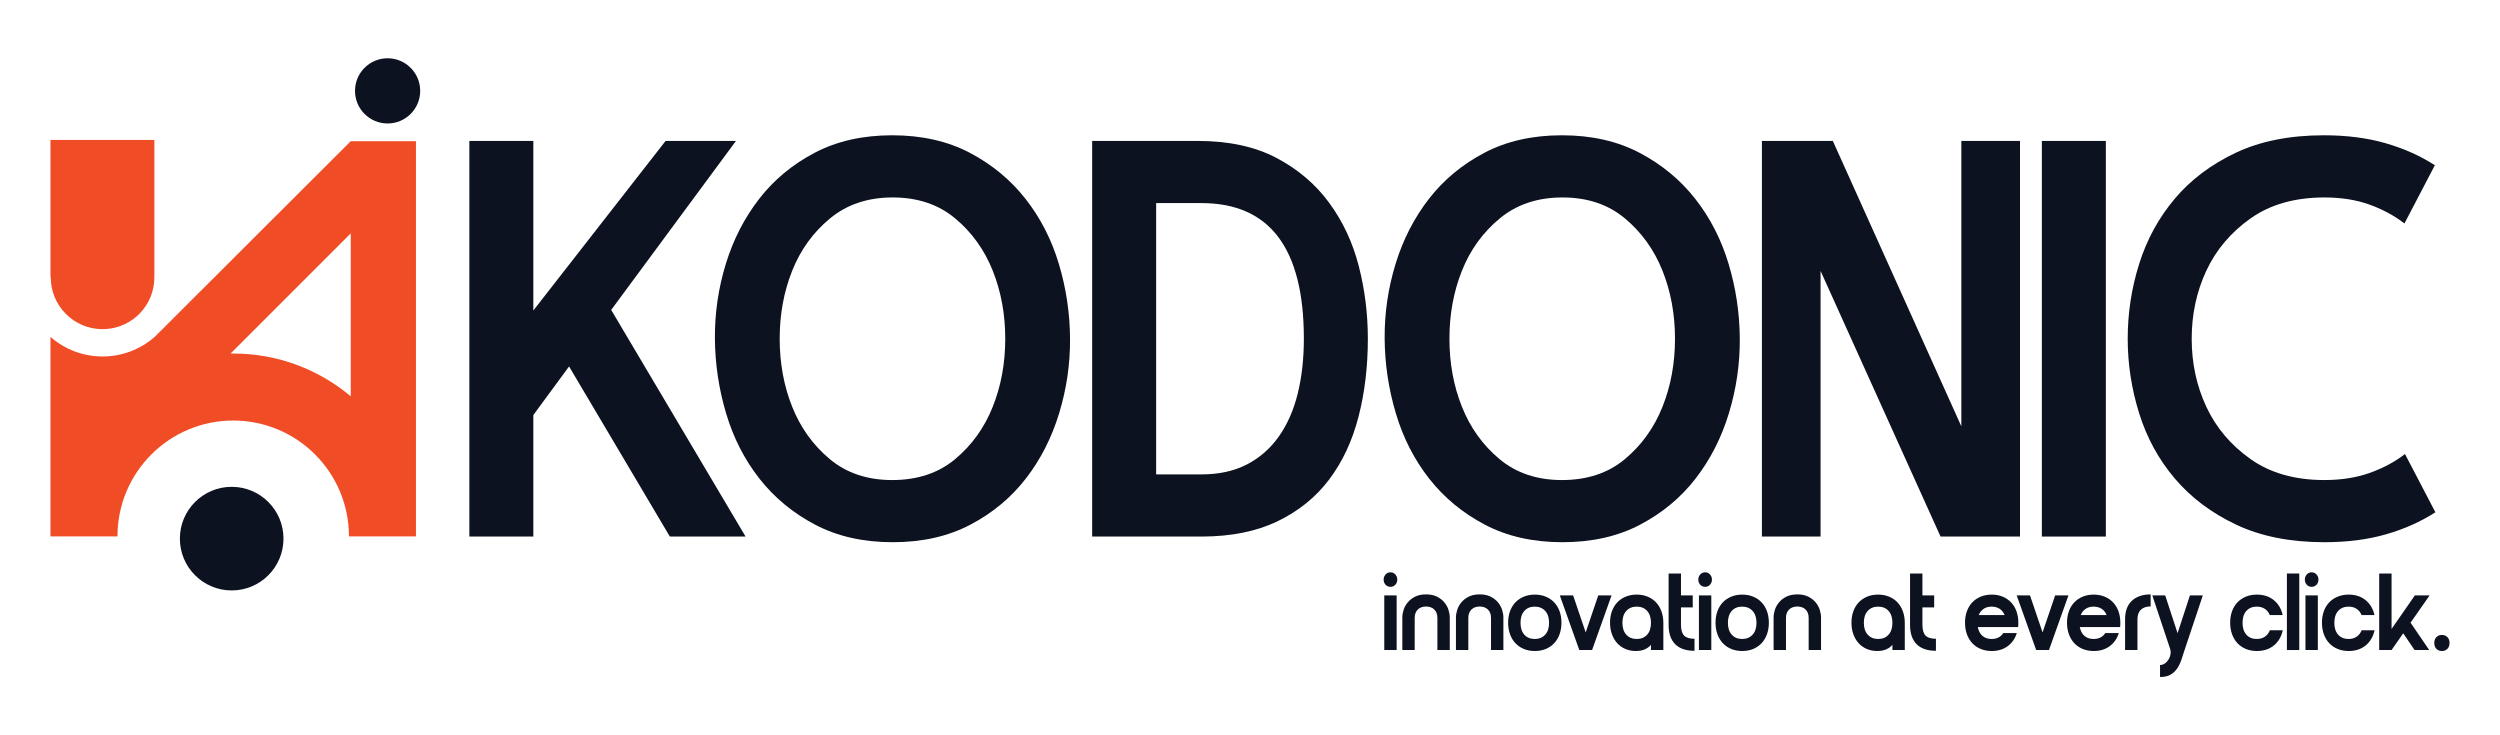 <?xml version="1.0" encoding="UTF-8"?><svg id="d" xmlns="http://www.w3.org/2000/svg" viewBox="0 0 1740.8 512"><path d="M1695.032,447.678c0-1.675.49-3.018,1.471-4.035.981-1.014,2.262-1.522,3.842-1.522s2.861.507,3.842,1.522c.981,1.017,1.471,2.36,1.471,4.035,0,1.725-.49,3.096-1.471,4.11-.981,1.014-2.262,1.522-3.842,1.522s-2.861-.507-3.842-1.522c-.981-1.014-1.471-2.385-1.471-4.11Z" style="fill:#0d1220;"/><path d="M326.815,98.136h44.556v118.062l92.085-118.062h49.013l-86.887,117.668,93.571,157.812h-52.727l-70.177-118.456-24.878,33.843v84.612h-44.556V98.136Z" style="fill:#0d1220;"/><path d="M621.632,377.552c-20.55,0-38.557-4.066-54.024-12.201-15.473-8.129-28.406-18.823-38.803-32.074-10.396-13.245-18.135-28.396-23.208-45.453-5.075-17.052-7.674-34.434-7.797-52.144-.126-17.71,2.415-35.026,7.613-51.947,5.198-16.924,12.933-32.007,23.206-45.258,10.271-13.245,23.143-23.937,38.616-32.074,15.469-8.129,33.477-12.199,54.026-12.199s38.551,4.071,54.024,12.199c15.469,8.137,28.406,18.829,38.803,32.074,10.396,13.251,18.131,28.335,23.206,45.258,5.072,16.922,7.672,34.237,7.797,51.947.124,17.71-2.413,35.093-7.611,52.144-5.198,17.058-12.937,32.208-23.208,45.453-10.273,13.251-23.147,23.946-38.616,32.074-15.471,8.135-33.481,12.201-54.024,12.201ZM621.632,137.49c-17.33,0-31.875,4.857-43.628,14.562-11.761,9.709-20.55,21.841-26.364,36.403-5.819,14.559-8.726,30.37-8.726,47.422s2.907,32.86,8.726,47.422c5.814,14.562,14.54,26.7,26.178,36.403,11.633,9.709,26.113,14.562,43.443,14.562,17.573,0,32.177-4.852,43.814-14.562,11.631-9.703,20.357-21.841,26.178-36.403,5.812-14.562,8.724-30.364,8.724-47.422s-2.912-32.862-8.724-47.422c-5.821-14.562-14.547-26.694-26.178-36.403-11.637-9.705-26.119-14.562-43.443-14.562Z" style="fill:#0d1220;"/><path d="M760.497,98.136h73.52c21.535,0,39.788,3.934,54.766,11.805,14.974,7.871,27.228,18.301,36.761,31.286,9.525,12.987,16.395,27.685,20.607,44.078,4.207,16.4,6.313,33.254,6.313,50.57,0,19.418-2.171,37.522-6.498,54.309-4.335,16.792-11.141,31.353-20.422,43.682-9.284,12.335-21.294,22.038-36.017,29.123-14.731,7.083-32.368,10.625-52.911,10.625h-76.119V98.136ZM836.616,330.325c12.124,0,22.648-2.293,31.561-6.886,8.91-4.588,16.337-11.082,22.277-19.481,5.942-8.395,10.334-18.362,13.182-29.909,2.842-11.543,4.27-24.264,4.27-38.174,0-62.968-23.763-94.451-71.29-94.451h-31.563v188.901h31.563Z" style="fill:#0d1220;"/><path d="M1087.989,377.552c-20.55,0-38.557-4.066-54.024-12.201-15.473-8.129-28.406-18.823-38.803-32.074-10.396-13.245-18.135-28.396-23.208-45.453-5.075-17.052-7.674-34.434-7.797-52.144-.126-17.71,2.415-35.026,7.613-51.947,5.198-16.924,12.933-32.007,23.206-45.258,10.271-13.245,23.143-23.937,38.616-32.074,15.469-8.129,33.477-12.199,54.026-12.199s38.551,4.071,54.024,12.199c15.469,8.137,28.406,18.829,38.803,32.074,10.396,13.251,18.131,28.335,23.206,45.258,5.072,16.922,7.672,34.237,7.797,51.947.124,17.71-2.413,35.093-7.611,52.144-5.198,17.058-12.937,32.208-23.208,45.453-10.273,13.251-23.147,23.946-38.616,32.074-15.471,8.135-33.481,12.201-54.024,12.201ZM1087.989,137.49c-17.33,0-31.875,4.857-43.628,14.562-11.761,9.709-20.55,21.841-26.364,36.403-5.819,14.559-8.726,30.37-8.726,47.422s2.907,32.86,8.726,47.422c5.814,14.562,14.54,26.7,26.178,36.403,11.633,9.709,26.113,14.562,43.443,14.562,17.573,0,32.177-4.852,43.814-14.562,11.631-9.703,20.357-21.841,26.178-36.403,5.812-14.562,8.724-30.364,8.724-47.422s-2.912-32.862-8.724-47.422c-5.821-14.562-14.547-26.694-26.178-36.403-11.637-9.705-26.119-14.562-43.443-14.562Z" style="fill:#0d1220;"/><path d="M1226.852,98.136h49.384l89.486,198.738V98.136h40.844v275.479h-55.326l-83.543-184.966v184.966h-40.844V98.136Z" style="fill:#0d1220;"/><path d="M1421.785,98.136h44.556v275.479h-44.556V98.136Z" style="fill:#0d1220;"/><path d="M1618.575,334.261c11.633,0,22.093-1.637,31.376-4.92,9.281-3.278,17.509-7.674,24.692-13.184l21.164,40.536c-10.153,6.561-21.6,11.677-34.346,15.348-12.752,3.67-27.048,5.511-42.886,5.511-23.763,0-44.25-4.066-61.451-12.201-17.209-8.129-31.439-18.823-42.701-32.074-11.266-13.245-19.556-28.396-24.878-45.453-5.324-17.052-7.982-34.367-7.982-51.947,0-17.84,2.658-35.222,7.982-52.144,5.322-16.924,13.553-32.007,24.694-45.258,11.139-13.245,25.306-23.937,42.515-32.074,17.2-8.129,37.688-12.199,61.451-12.199,15.838,0,30.133,1.838,42.886,5.511,12.746,3.676,24.193,8.793,34.346,15.348l-21.164,40.534c-7.183-5.508-15.352-9.9-24.507-13.182-9.16-3.278-19.556-4.92-31.19-4.92-20.55,0-37.688,4.857-51.425,14.562-13.74,9.709-24.015,21.841-30.819,36.403-6.812,14.559-10.212,30.37-10.212,47.422s3.4,32.86,10.212,47.422c6.804,14.562,17.079,26.7,30.819,36.403,13.738,9.709,30.875,14.562,51.425,14.562Z" style="fill:#0d1220;"/><path d="M963.465,403.531c0-1.369.455-2.549,1.365-3.538.91-.989,2.035-1.484,3.377-1.484,1.339,0,2.465.495,3.375,1.484.908.989,1.365,2.169,1.365,3.538,0,1.474-.457,2.691-1.365,3.654-.91.964-2.035,1.446-3.375,1.446-1.341,0-2.467-.482-3.377-1.446-.91-.962-1.365-2.18-1.365-3.654ZM963.897,414.568h8.617v38.056h-8.617v-38.056Z" style="fill:#0d1220;"/><path d="M992.982,413.883c2.968,0,5.494.52,7.575,1.56,2.083,1.042,3.794,2.36,5.135,3.957,1.339,1.599,2.31,3.339,2.909,5.215.597,1.878.897,3.654.897,5.328v22.682h-8.617v-22.453c0-1.371-.216-2.538-.648-3.502-.43-.962-1.004-1.775-1.723-2.436-.719-.658-1.555-1.14-2.513-1.446-.958-.304-1.964-.457-3.016-.457-1.054,0-2.058.153-3.016.457-.958.306-1.796.788-2.513,1.446-.719.66-1.293,1.474-1.723,2.436-.432.964-.648,2.132-.648,3.502v22.453h-8.617v-22.682c0-1.675.298-3.45.897-5.328.597-1.876,1.568-3.616,2.909-5.215,1.339-1.597,3.052-2.916,5.133-3.957,2.083-1.04,4.607-1.56,7.577-1.56Z" style="fill:#0d1220;"/><path d="M1030.323,413.883c2.968,0,5.494.52,7.575,1.56,2.083,1.042,3.794,2.36,5.135,3.957,1.339,1.599,2.31,3.339,2.909,5.215.597,1.878.897,3.654.897,5.328v22.682h-8.617v-22.453c0-1.371-.216-2.538-.648-3.502-.43-.962-1.004-1.775-1.723-2.436-.719-.658-1.555-1.14-2.513-1.446-.958-.304-1.964-.457-3.016-.457-1.054,0-2.058.153-3.016.457-.958.306-1.796.788-2.513,1.446-.719.66-1.293,1.474-1.723,2.436-.432.964-.648,2.132-.648,3.502v22.453h-8.617v-22.682c0-1.675.298-3.45.897-5.328.597-1.876,1.568-3.616,2.909-5.215,1.339-1.597,3.052-2.916,5.133-3.957,2.083-1.04,4.607-1.56,7.577-1.56Z" style="fill:#0d1220;"/><path d="M1050.144,433.597c0-2.943.442-5.62,1.329-8.03.884-2.41,2.142-4.465,3.771-6.167,1.627-1.698,3.591-3.018,5.888-3.957,2.299-.939,4.836-1.409,7.613-1.409,2.775,0,5.301.469,7.575,1.409,2.274.939,4.226,2.26,5.854,3.957,1.627,1.702,2.882,3.756,3.769,6.167s1.329,5.087,1.329,8.03-.442,5.632-1.329,8.068-2.142,4.517-3.769,6.242c-1.629,1.725-3.58,3.056-5.854,3.995-2.274.939-4.8,1.409-7.575,1.409-2.777,0-5.314-.469-7.613-1.409-2.297-.939-4.261-2.27-5.888-3.995-1.629-1.725-2.886-3.807-3.771-6.242-.887-2.436-1.329-5.125-1.329-8.068ZM1058.763,433.672c0,3.553.897,6.318,2.691,8.296,1.796,1.979,4.203,2.968,7.219,2.968s5.433-.989,7.252-2.968c1.819-1.979,2.729-4.743,2.729-8.296,0-3.551-.91-6.318-2.729-8.296-1.819-1.979-4.236-2.968-7.252-2.968s-5.423.989-7.219,2.968c-1.794,1.979-2.691,4.745-2.691,8.296Z" style="fill:#0d1220;"/><path d="M1086.123,414.568h9.265l8.762,25.803,8.759-25.803h9.265l-13.572,38.056h-8.906l-13.572-38.056Z" style="fill:#0d1220;"/><path d="M1139.623,414.034c2.777,0,5.316.469,7.613,1.409,2.297.939,4.261,2.272,5.888,3.997,1.629,1.725,2.884,3.804,3.771,6.24.887,2.436,1.329,5.127,1.329,8.068v18.877h-8.617v-3.654c-.864,1.167-2.19,2.182-3.987,3.043-1.794.864-4.01,1.295-6.643,1.295-2.584,0-4.98-.469-7.181-1.409-2.203-.939-4.094-2.27-5.674-3.995-1.58-1.725-2.813-3.807-3.697-6.242-.887-2.436-1.329-5.125-1.329-8.068s.442-5.62,1.329-8.03c.884-2.41,2.142-4.465,3.769-6.167,1.629-1.698,3.58-3.018,5.854-3.957,2.272-.939,4.798-1.409,7.575-1.409ZM1149.607,433.672c0-3.551-.899-6.318-2.693-8.296-1.796-1.979-4.2-2.968-7.217-2.968s-5.435.989-7.255,2.968c-1.819,1.979-2.729,4.745-2.729,8.296,0,3.553.91,6.318,2.729,8.296,1.819,1.979,4.238,2.968,7.255,2.968s5.42-.989,7.217-2.968c1.794-1.979,2.693-4.743,2.693-8.296Z" style="fill:#0d1220;"/><path d="M1179.912,453.157c-5.938,0-10.426-1.534-13.465-4.605-3.041-3.069-4.561-7.546-4.561-13.434v-35.774h8.617v35.698c0,3.501.719,6.001,2.155,7.498,1.438,1.497,3.855,2.245,7.255,2.245v8.372ZM1178.69,414.568v8.372h-13.717v-8.372h13.717Z" style="fill:#0d1220;"/><path d="M1182.568,403.531c0-1.369.455-2.549,1.365-3.538.91-.989,2.035-1.484,3.377-1.484,1.339,0,2.465.495,3.375,1.484.908.989,1.365,2.169,1.365,3.538,0,1.474-.457,2.691-1.365,3.654-.91.964-2.035,1.446-3.375,1.446-1.341,0-2.467-.482-3.377-1.446-.91-.962-1.365-2.18-1.365-3.654ZM1183,414.568h8.617v38.056h-8.617v-38.056Z" style="fill:#0d1220;"/><path d="M1194.562,433.597c0-2.943.442-5.62,1.329-8.03.884-2.41,2.142-4.465,3.771-6.167,1.627-1.698,3.591-3.018,5.888-3.957,2.299-.939,4.836-1.409,7.613-1.409,2.775,0,5.301.469,7.575,1.409,2.274.939,4.226,2.26,5.854,3.957,1.627,1.702,2.882,3.756,3.769,6.167s1.329,5.087,1.329,8.03-.442,5.632-1.329,8.068c-.887,2.436-2.142,4.517-3.769,6.242-1.629,1.725-3.58,3.056-5.854,3.995-2.274.939-4.8,1.409-7.575,1.409-2.777,0-5.314-.469-7.613-1.409-2.297-.939-4.261-2.27-5.888-3.995-1.629-1.725-2.886-3.807-3.771-6.242-.887-2.436-1.329-5.125-1.329-8.068ZM1203.181,433.672c0,3.553.897,6.318,2.691,8.296,1.796,1.979,4.203,2.968,7.219,2.968s5.433-.989,7.252-2.968c1.819-1.979,2.729-4.743,2.729-8.296,0-3.551-.91-6.318-2.729-8.296-1.819-1.979-4.236-2.968-7.252-2.968s-5.423.989-7.219,2.968c-1.794,1.979-2.691,4.745-2.691,8.296Z" style="fill:#0d1220;"/><path d="M1251.51,413.883c2.968,0,5.494.52,7.575,1.56,2.083,1.042,3.794,2.36,5.135,3.957,1.339,1.599,2.31,3.339,2.909,5.215.597,1.878.897,3.654.897,5.328v22.682h-8.617v-22.453c0-1.371-.216-2.538-.648-3.502-.43-.962-1.004-1.775-1.723-2.436-.719-.658-1.555-1.14-2.513-1.446-.958-.304-1.964-.457-3.016-.457-1.054,0-2.058.153-3.016.457-.958.306-1.796.788-2.513,1.446-.719.66-1.293,1.474-1.723,2.436-.432.964-.648,2.132-.648,3.502v22.453h-8.617v-22.682c0-1.675.298-3.45.897-5.328.597-1.876,1.568-3.616,2.909-5.215,1.339-1.597,3.052-2.916,5.133-3.957,2.083-1.04,4.607-1.56,7.577-1.56Z" style="fill:#0d1220;"/><path d="M1307.739,414.034c2.777,0,5.316.469,7.613,1.409,2.297.939,4.261,2.272,5.888,3.997,1.629,1.725,2.884,3.804,3.771,6.24.887,2.436,1.329,5.127,1.329,8.068v18.877h-8.617v-3.654c-.864,1.167-2.19,2.182-3.987,3.043-1.794.864-4.01,1.295-6.643,1.295-2.584,0-4.98-.469-7.181-1.409-2.203-.939-4.094-2.27-5.674-3.995-1.58-1.725-2.813-3.807-3.697-6.242-.887-2.436-1.329-5.125-1.329-8.068s.442-5.62,1.329-8.03c.884-2.41,2.142-4.465,3.769-6.167,1.629-1.698,3.58-3.018,5.854-3.957,2.272-.939,4.798-1.409,7.575-1.409ZM1317.723,433.672c0-3.551-.899-6.318-2.693-8.296-1.796-1.979-4.2-2.968-7.217-2.968s-5.435.989-7.255,2.968c-1.819,1.979-2.729,4.745-2.729,8.296,0,3.553.91,6.318,2.729,8.296,1.819,1.979,4.238,2.968,7.255,2.968s5.42-.989,7.217-2.968c1.794-1.979,2.693-4.743,2.693-8.296Z" style="fill:#0d1220;"/><path d="M1348.028,453.157c-5.938,0-10.426-1.534-13.465-4.605-3.041-3.069-4.561-7.546-4.561-13.434v-35.774h8.617v35.698c0,3.501.719,6.001,2.155,7.498,1.438,1.497,3.855,2.245,7.255,2.245v8.372ZM1346.806,414.568v8.372h-13.717v-8.372h13.717Z" style="fill:#0d1220;"/><path d="M1386.808,444.937c3.637,0,6.343-1.369,8.114-4.108h9.407c-1.197,3.857-3.316,6.9-6.355,9.133-3.041,2.234-6.739,3.349-11.095,3.349-2.777,0-5.314-.469-7.613-1.409-2.297-.939-4.261-2.27-5.888-3.995-1.629-1.725-2.886-3.807-3.771-6.242-.887-2.436-1.329-5.125-1.329-8.068s.442-5.62,1.329-8.03c.884-2.41,2.142-4.465,3.771-6.167,1.627-1.698,3.591-3.018,5.888-3.957,2.299-.939,4.836-1.409,7.613-1.409,2.775,0,5.301.469,7.575,1.409,2.274.939,4.226,2.26,5.854,3.957,1.627,1.702,2.882,3.756,3.769,6.167.887,2.41,1.329,5.087,1.329,8.03,0,.558-.013,1.077-.036,1.56-.025.484-.061.979-.107,1.484h-28.079c.478,2.639,1.555,4.683,3.23,6.127,1.677,1.446,3.807,2.169,6.393,2.169ZM1395.854,428.268c-.765-1.876-1.926-3.322-3.482-4.339-1.557-1.014-3.412-1.522-5.565-1.522-2.155,0-3.999.507-5.532,1.522-1.532,1.017-2.681,2.463-3.446,4.339h18.024Z" style="fill:#0d1220;"/><path d="M1404.257,414.568h9.265l8.762,25.803,8.759-25.803h9.265l-13.572,38.056h-8.906l-13.572-38.056Z" style="fill:#0d1220;"/><path d="M1457.831,444.937c3.637,0,6.343-1.369,8.114-4.108h9.407c-1.197,3.857-3.316,6.9-6.355,9.133-3.041,2.234-6.739,3.349-11.095,3.349-2.777,0-5.314-.469-7.613-1.409-2.297-.939-4.261-2.27-5.888-3.995-1.629-1.725-2.886-3.807-3.771-6.242-.887-2.436-1.329-5.125-1.329-8.068s.442-5.62,1.329-8.03c.884-2.41,2.142-4.465,3.771-6.167,1.627-1.698,3.591-3.018,5.888-3.957,2.299-.939,4.836-1.409,7.613-1.409,2.775,0,5.301.469,7.575,1.409,2.274.939,4.226,2.26,5.854,3.957,1.627,1.702,2.882,3.756,3.769,6.167.887,2.41,1.329,5.087,1.329,8.03,0,.558-.013,1.077-.036,1.56-.025.484-.061.979-.107,1.484h-28.079c.478,2.639,1.555,4.683,3.23,6.127,1.677,1.446,3.807,2.169,6.393,2.169ZM1466.878,428.268c-.765-1.876-1.926-3.322-3.482-4.339-1.557-1.014-3.412-1.522-5.565-1.522-2.155,0-3.999.507-5.532,1.522-1.532,1.017-2.681,2.463-3.446,4.339h18.024Z" style="fill:#0d1220;"/><path d="M1479.735,431.312c0-5.783,1.603-10.134,4.811-13.052,3.207-2.918,7.542-4.377,13-4.377v8.372c-2.874,0-5.125.75-6.752,2.245-1.629,1.499-2.442,3.769-2.442,6.812v21.313h-8.617v-21.313Z" style="fill:#0d1220;"/><path d="M1498.692,414.568h8.977l8.617,26.335,8.617-26.335h8.977l-12.711,38.056c-.719,2.232-1.448,4.465-2.19,6.699-.744,2.232-1.712,4.249-2.909,6.049-1.197,1.8-2.742,3.261-4.632,4.377-1.891,1.117-4.343,1.675-7.359,1.675v-8.372c1.195,0,2.308-.356,3.339-1.067,1.029-.711,1.891-1.625,2.584-2.74.694-1.117,1.149-2.348,1.365-3.691.216-1.346.107-2.651-.323-3.92l-12.352-37.067Z" style="fill:#0d1220;"/><path d="M1561.528,433.672c0,3.553.899,6.318,2.693,8.296,1.796,1.979,4.2,2.968,7.217,2.968,2.203,0,4.081-.532,5.638-1.597,1.555-1.067,2.716-2.561,3.482-4.492h8.977c-.958,4.467-3.016,7.992-6.175,10.581-3.161,2.587-7.11,3.882-11.849,3.882-2.777,0-5.316-.469-7.613-1.409-2.297-.939-4.261-2.27-5.89-3.995-1.627-1.725-2.884-3.807-3.769-6.242-.887-2.436-1.329-5.125-1.329-8.068s.442-5.62,1.329-8.03c.884-2.41,2.142-4.465,3.769-6.167,1.629-1.698,3.593-3.018,5.89-3.957,2.297-.939,4.836-1.409,7.613-1.409,4.691,0,8.617,1.283,11.776,3.844,3.161,2.563,5.219,6.026,6.177,10.39h-8.977c-.765-1.876-1.926-3.322-3.482-4.339-1.557-1.014-3.412-1.522-5.567-1.522-3.016,0-5.42.989-7.217,2.968-1.794,1.979-2.693,4.745-2.693,8.296Z" style="fill:#0d1220;"/><path d="M1592.41,399.345h8.617v53.28h-8.617v-53.28Z" style="fill:#0d1220;"/><path d="M1604.905,403.531c0-1.369.455-2.549,1.365-3.538.91-.989,2.035-1.484,3.377-1.484,1.339,0,2.465.495,3.375,1.484.908.989,1.365,2.169,1.365,3.538,0,1.474-.457,2.691-1.365,3.654-.91.964-2.035,1.446-3.375,1.446-1.341,0-2.467-.482-3.377-1.446-.91-.962-1.365-2.18-1.365-3.654ZM1605.336,414.568h8.617v38.056h-8.617v-38.056Z" style="fill:#0d1220;"/><path d="M1625.444,433.672c0,3.553.899,6.318,2.693,8.296,1.796,1.979,4.2,2.968,7.217,2.968,2.203,0,4.081-.532,5.638-1.597,1.555-1.067,2.716-2.561,3.482-4.492h8.977c-.958,4.467-3.016,7.992-6.175,10.581-3.161,2.587-7.11,3.882-11.849,3.882-2.777,0-5.316-.469-7.613-1.409-2.297-.939-4.261-2.27-5.89-3.995-1.627-1.725-2.884-3.807-3.769-6.242-.887-2.436-1.329-5.125-1.329-8.068s.442-5.62,1.329-8.03c.884-2.41,2.142-4.465,3.769-6.167,1.629-1.698,3.593-3.018,5.89-3.957,2.297-.939,4.836-1.409,7.613-1.409,4.691,0,8.617,1.283,11.776,3.844,3.161,2.563,5.219,6.026,6.177,10.39h-8.977c-.765-1.876-1.926-3.322-3.482-4.339-1.557-1.014-3.412-1.522-5.567-1.522-3.016,0-5.42.989-7.217,2.968-1.794,1.979-2.693,4.745-2.693,8.296Z" style="fill:#0d1220;"/><path d="M1656.682,399.345h8.617v38.591l16.23-23.367h10.271l-13.287,19.028,13,19.028h-10.2l-7.898-11.646-8.116,11.646h-8.617v-53.28Z" style="fill:#0d1220;"/><path d="M244.237,98.327v.008l-.017-.017L107.901,234.403l-.171.155c-20.727,18.206-51.855,18.214-72.59.033v138.91h46.662v-.084c0-44.509,36.078-80.587,80.587-80.587s80.587,36.078,80.587,80.587v.084h46.662V98.327h-45.402ZM244.237,275.978c-22.121-18.607-50.678-29.809-81.847-29.809-.609,0-1.219.008-1.828.008l83.675-83.675v113.476Z" style="fill:#f04c26;"/><path d="M107.489,97.443v95.687c0,9.232-3.523,18.465-10.559,25.51-.509.509-1.027.993-1.553,1.461-14.165,12.605-35.886,12.112-49.467-1.461-7.045-7.045-10.568-16.278-10.568-25.51h-.2v-95.687h72.347Z" style="fill:#f04c26;"/><circle cx="269.894" cy="63.275" r="22.7" style="fill:#0d1220;"/><circle cx="161.326" cy="375.059" r="36.074" style="fill:#0d1220;"/></svg>